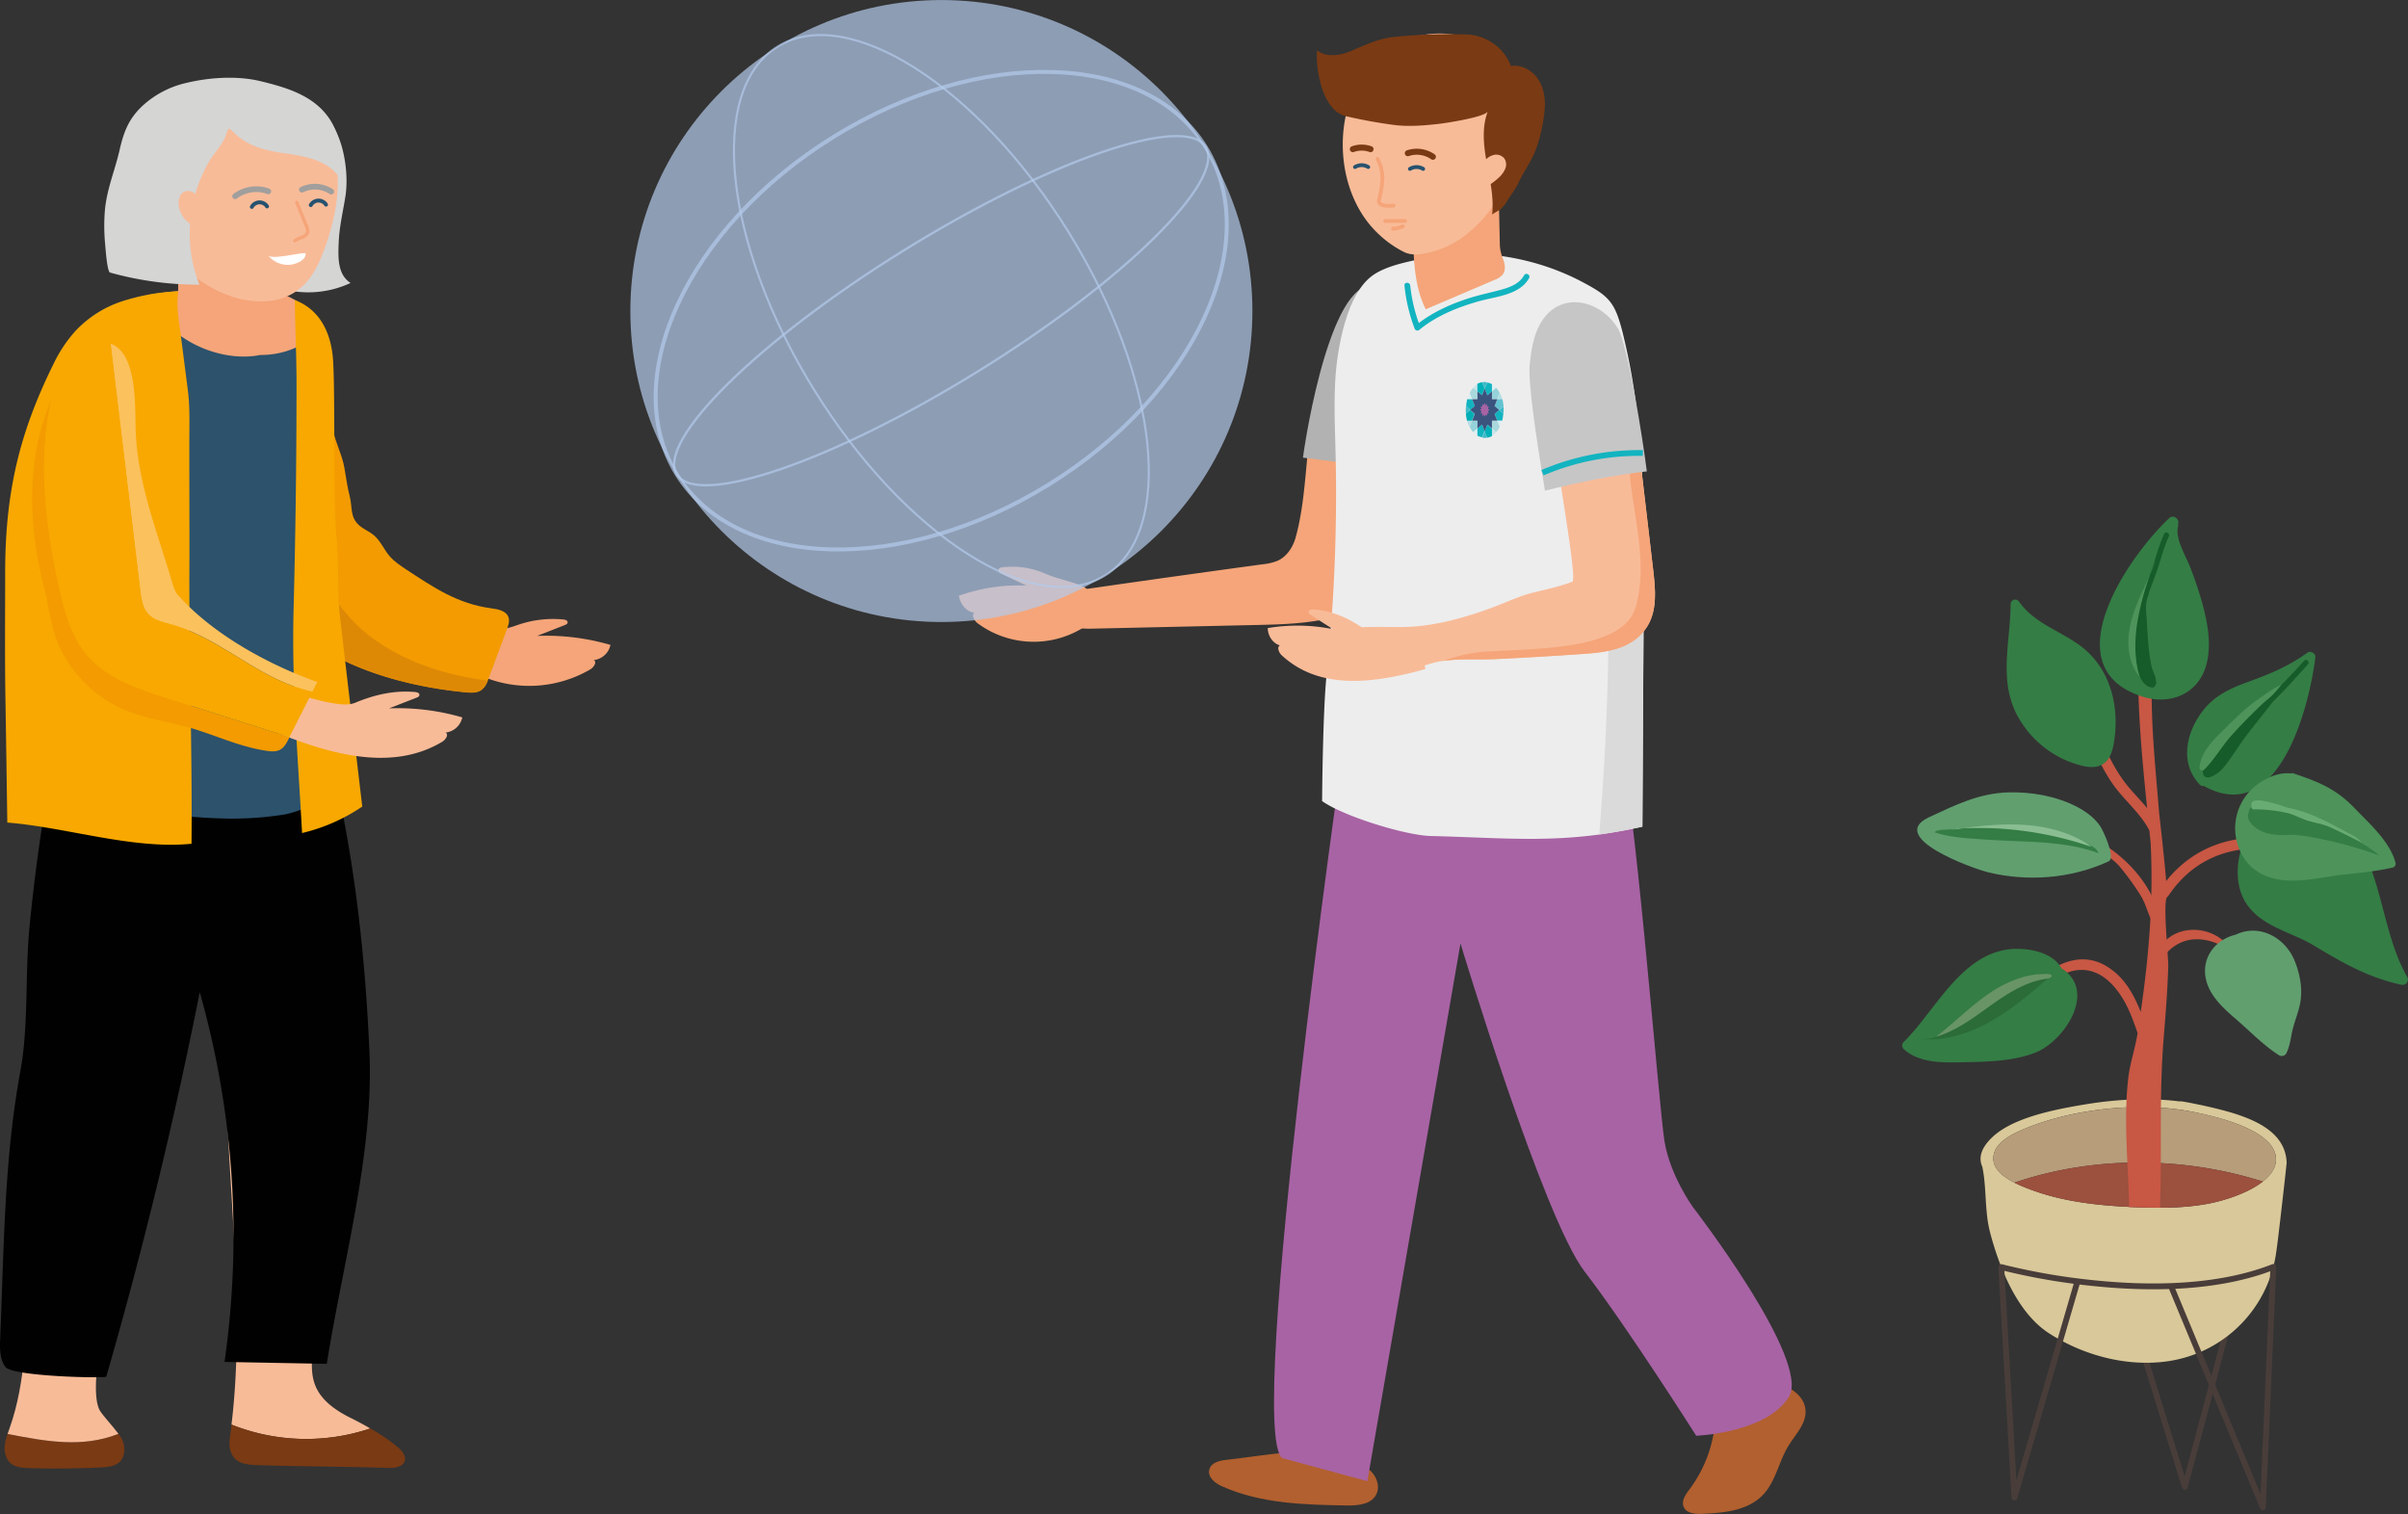 <svg xmlns="http://www.w3.org/2000/svg" viewBox="0 0 1249.53 785.7"><rect x="0" y="0" width="1249.53" height="785.7" fill="#333333" stroke="none"/><defs><style>.cls-1,.cls-22,.cls-23,.cls-24,.cls-27,.cls-35,.cls-36,.cls-37,.cls-40,.cls-41,.cls-42{fill:none;}.cls-1{stroke:#493d3a;stroke-width:3.03px;}.cls-1,.cls-22,.cls-23,.cls-24,.cls-35,.cls-36,.cls-37{stroke-linecap:round;stroke-linejoin:round;}.cls-2{fill:#d9c899;}.cls-3{fill:#b79d7a;}.cls-4{fill:#9c503e;}.cls-5{fill:#c85744;}.cls-6{fill:#347d45;}.cls-7{fill:#165c2a;}.cls-8{fill:#4d935a;}.cls-9{fill:#69ac73;}.cls-10{fill:#619f6f;}.cls-11{fill:#8abe92;}.cls-12{fill:#2b6c39;}.cls-13{fill:#689466;}.cls-14{fill:#f5a579;}.cls-15{fill:#b2b2b2;}.cls-16{fill:#b2602f;}.cls-17{fill:#a863a4;}.cls-18{fill:#ededed;}.cls-19{fill:#dadada;}.cls-20{fill:#f8bb98;}.cls-21{fill:#7a3a13;}.cls-22,.cls-35{stroke:#f5a579;}.cls-22,.cls-23{stroke-width:1.98px;}.cls-23,.cls-36{stroke:#27526f;}.cls-24{stroke:#7a3a13;stroke-width:3.13px;}.cls-25{fill:#12b4c0;}.cls-26{fill:#c6c6c6;}.cls-27{stroke:#12b4c0;stroke-width:2.99px;}.cls-27,.cls-40,.cls-41,.cls-42{stroke-miterlimit:10;}.cls-28{fill:#d5d5d4;}.cls-29{fill:#f39b00;}.cls-30{fill:#de8906;}.cls-31{fill:#000100;}.cls-32{fill:#2c526c;}.cls-33{fill:#f8a800;}.cls-34{fill:#fff;}.cls-35{stroke-width:1.76px;}.cls-36{stroke-width:2.03px;}.cls-37{stroke:#a09f9d;stroke-width:2.97px;}.cls-38{fill:#fbc15d;}.cls-39{fill:#b4cbeb;}.cls-39,.cls-40,.cls-41,.cls-42{opacity:0.7;}.cls-40,.cls-41,.cls-42{stroke:#b4cbeb;}.cls-40{stroke-width:1.09px;}.cls-41{stroke-width:1.21px;}.cls-42{stroke-width:2.06px;}.cls-43{fill:#3db9c7;}.cls-44{fill:#cae6eb;}.cls-45{fill:#00b0b8;}.cls-46{fill:#b3dee4;}.cls-47{fill:#63c3d1;}.cls-48{fill:#00aeb5;}.cls-49{fill:#dceff2;}.cls-50{fill:#a9d8dd;}.cls-51{fill:#95d2d9;}.cls-52{fill:#3a547e;}</style></defs><g id="Calque_2" data-name="Calque 2"><g id="Calque_1-2" data-name="Calque 1"><polyline class="cls-1" points="1160.34 671.78 1133.73 771.59 1107.12 685.72"/><path class="cls-2" d="M1186.56,603.35c-.73-19.74-25.29-25.65-45-30,0,0,0,0-.11,0-.22-.05-.39-.06-.56-.11-3.15-.68-6.07-1.24-8.6-1.65a4,4,0,0,0-1.3,0c-16.32-2.08-33.12-1.08-49.18,1.58s-37.3,6.86-48,17c-6.08,5.78-7.18,10.87-5.16,15.4,1.7,8.18,1.47,16.44,2.38,24.64a62.72,62.72,0,0,0,1.56,9.08c.46,1.74.92,3.47,1.44,5.21,5,16.93,13.93,37.48,29.09,47.33,17.92,11.63,40.86,17.74,62.11,14.55a66.36,66.36,0,0,0,56-57.1C1182,644.72,1186.58,604,1186.56,603.35Zm-137-17.12c25.49-10.93,61.86-15,90.28-8.82.11.05.16,0,.22.05C1157,581,1179.86,588,1181,600.74s-20.74,21-34.2,23.74c-14.54,2.91-30.23,2.53-45.18,1.69-15.62-.9-31.49-3-45.87-8.09-9.12-3.22-21.52-8.34-21.39-17C1034.47,593.91,1041.94,589.51,1049.54,586.23Z"/><path class="cls-3" d="M1174.22,613.2c4.39-3.47,7.2-7.64,6.76-12.48-1.15-12.74-24-19.74-40.93-23.28a1.77,1.77,0,0,1-.23,0c-28.41-6.18-64.79-2.11-90.29,8.81-7.62,3.27-15,7.67-15.17,14.8-.1,5.56,4.92,9.65,10.94,12.72C1086.44,599.66,1133.25,600.16,1174.22,613.2Z"/><path class="cls-4" d="M1045.3,613.76a89.19,89.19,0,0,0,10.45,4.34c14.39,5.1,30.23,7.16,45.88,8.06,14.93.85,30.61,1.25,45.13-1.66,8.42-1.69,20.14-5.52,27.46-11.3C1133.25,600.16,1086.44,599.66,1045.3,613.76Z"/><path class="cls-1" d="M1078,665l-32.7,112.14-6.82-119.57A335.1,335.1,0,0,0,1087.4,666c28.07,2.84,63.36,2.84,92.25-8.51l-5.43,124.74-47.69-114.83"/><path class="cls-5" d="M1179.48,435c-22.51-2-41.73,5.1-55.46,22.25-.07-.89-.11-1.78-.19-2.68-1-10.89-2.21-21.77-3.43-32.63-2-24.84-4.78-49.59-3.61-74.57.16-3.54-5.34-3.53-5.51,0,0,.38,0,.76,0,1.14a2.46,2.46,0,0,0-1.78,2.5c.17,22.95,2.34,45.68,4.65,68.36-3.09-3.74-6.51-7.23-9.69-11-7.57-9.07-12-19.73-16.7-30.47-1.4-3.24-6.15-.44-4.75,2.78,4.17,9.6,8.15,19.38,14.49,27.81,5.81,7.72,13.4,13.87,17.83,22.53q.32,3.22.65,6.45c1.42,27.66-.57,54.82-4.39,82.33-.24,1.78-.5,3.56-.76,5.34-3.76-9.41-8.57-18.16-17.69-23.69-13.29-8.06-26.75-1.24-37.27,8.05-2.66,2.34,1.24,6.22,3.89,3.89,5.43-4.8,11.59-9.45,19-10,10.52-.75,18.18,7.07,23.12,15.45,3.17,5.39,5.27,11.31,7.33,17.25-1.16,7.94-4,15.68-4.85,23.48-2.51,22,0,44.53.49,66.87,3.19-.09,13.87.27,16,.37.84-23.41,0-45.91.83-69.34.22-6.24.55-12.47,1.07-18.7,1-12.47,2-24.91,2.38-37.43.12-4.53-3-33.94-.52-35.87a3.17,3.17,0,0,0,.66-.7c12.8-19,31.79-26.2,54.2-24.25C1183,440.79,1183,435.29,1179.48,435Z"/><path class="cls-6" d="M1249.15,507c-17.47-30-11.34-76.31-50.35-90.5-20.74-7.54-32.89,9.41-36.79,27.95-1.74,8.29-1,17.41,3.65,24.49,7.93,12,23.45,14.74,35.08,21.77,14.58,8.81,28.21,16.64,45.31,20.33A2.78,2.78,0,0,0,1249.15,507Z"/><path class="cls-6" d="M1096.86,385.79c3.26-18.84-1.63-39.28-17.81-51-10.59-7.63-23.52-11.49-31.35-22.56a2.38,2.38,0,0,0-4.37,1.27c-.12,19.58-6.32,39.29,3.4,57.71a52.56,52.56,0,0,0,32.88,26c3.91,1,8.36,1.48,11.75-.73S1096.15,389.86,1096.86,385.79Z"/><path class="cls-6" d="M1197.32,338.71c-9.92,7.19-20,11.27-31.47,15.42-8.28,3-16.13,6.72-21.88,13.61-9.36,11.26-13.39,27.91-2.59,39.35a2.4,2.4,0,0,0,2.21.78c38.33,21.41,54.52-39.51,57.87-66.78C1201.7,339.08,1198.91,337.56,1197.32,338.71Z"/><path class="cls-7" d="M1195.65,342.87a322.7,322.7,0,0,1-31.72,31,129.42,129.42,0,0,0-15.5,15.82c-2.29,2.72-5.48,6.08-5.47,9.88,0,7.91,8.3,1.78,10.65-1,4.24-5.09,7.68-11,11.66-16.31,4.63-6.17,9.58-12.08,14.24-18.22,6.32-6.11,12.22-12.74,18.08-19.24C1198.78,343.5,1196.84,341.55,1195.65,342.87Z"/><path class="cls-8" d="M1180.33,357.13c-1.69,1-3.33,2.08-4.94,3.21-2.59,1.8-5.25,3.55-7.69,5.56-4.72,3.87-9.09,8.15-13.42,12.44-5.74,5.71-12.23,11.64-12.94,20.17a1.39,1.39,0,0,0,2.35,1c5.27-5.18,9-11.88,13.9-17.43,5.19-5.85,10.74-11.41,16.39-16.81,1.68-1.6,3.59-2.87,5.22-4.55a53.47,53.47,0,0,0,4.56-5.41C1182.59,355.85,1181.45,356.47,1180.33,357.13Z"/><path class="cls-6" d="M1142.92,313.53a193.17,193.17,0,0,0-6.4-19.12c-2.32-6.05-7.87-14.84-6.34-21.08a2.57,2.57,0,0,0,0-1.44c1-2.34-2.26-5.1-4.54-3-21.07,19.61-61.33,77.9-13.61,92.71,14.39,4.46,28.77-1.62,32.86-16.59C1147.65,334.77,1145.62,323.6,1142.92,313.53Z"/><path class="cls-7" d="M1123.06,277c-3.22,6.91-4.9,14.34-7.52,21.47-3.13,8.48-6.22,16.86-7.13,25.93-.7,7-2.22,31.36,8.53,32.43a1.36,1.36,0,0,0,1.18-.69c1.23-1.91.73-1.6.51-3.74-.19-1.88-1.49-4-2-5.93a79,79,0,0,1-1.58-9.66c-.54-4.63-.74-9.27-1-13.92s-1.25-9.62.82-14a1.37,1.37,0,0,0,.09-.86c1.5-4.37,3.26-8.64,4.71-13,1.86-5.59,3.25-11.24,5.75-16.6C1126.18,276.83,1123.8,275.43,1123.06,277Z"/><path class="cls-8" d="M1110.81,308.94c-3,6.8-5.65,13.88-6.27,21.29s1,15.24,5.68,21c-3-10.22-2.61-21.17-.53-31.6a143.64,143.64,0,0,1,9-29C1116.52,296.92,1113.48,302.87,1110.81,308.94Z"/><path class="cls-8" d="M1190,401.34a1.64,1.64,0,0,0-1.3.06c-7.06-.85-14.86,3.21-19.9,7.81a28.32,28.32,0,0,0-6.46,32.3c5.14,11.5,16.12,15.76,28.12,15.52,8.77-.17,17.53-2.3,26.24-3.22,8.42-.89,16.77-1.71,25-3.61a2.09,2.09,0,0,0,1.31-2.59c-2.86-10.88-13.66-20.36-21.18-28.2C1212.07,409.23,1203,405.71,1190,401.34Z"/><path class="cls-6" d="M1233.16,442.68a75.76,75.76,0,0,0-8.28-5.5,2.33,2.33,0,0,0-1.7-1.32l-1.27-.32c-16.15-8.77-35-16.9-52.22-17a2.68,2.68,0,0,0-2.71,2.91c-1.91,3.4,1.63,7.1,5.1,9.14,4.18,2.46,10,3,14.73,2.77,5-.29,9.72.53,14.7,1.48a213.71,213.71,0,0,1,33.15,9.1C1234.16,443.5,1233.66,443.08,1233.16,442.68Z"/><path class="cls-9" d="M1221.65,434c-12.49-6.62-21.17-12.13-35.17-15a68.48,68.48,0,0,0-10.39-3.05c-2-.39-9-1.86-7.75,2.43a1.26,1.26,0,0,0,1.23,1.66,75.9,75.9,0,0,1,17.08,1.81c3.38.73,6.72,2.65,10,3.76,2.5.84,5.09,1.42,7.66,2a36.27,36.27,0,0,1,6.61,2.52c4.75,2.14,9.41,4.48,14,6.92C1226.5,437.89,1223.21,434.86,1221.65,434Z"/><path class="cls-5" d="M1085.87,434.81c-1.56-.83-2.95,1.54-1.38,2.37l1,.58a1.28,1.28,0,0,0,0,2.26c5.46,2.74,10.3,4.92,14.4,9.67a135.69,135.69,0,0,1,10.57,14.5c2.41,3.69,3.39,7.46,5.06,11.4.87,2.06,1.74,3.48,4,3.92a1.4,1.4,0,0,0,1.69-1.7C1117,458.8,1102.77,443.71,1085.87,434.81Z"/><path class="cls-5" d="M1160,497.75a21.33,21.33,0,0,0-1.19-3c-.43-2.74-2.4-4.87-5-6.44-10.1-8.89-28.13-7.95-34.34,6a1.41,1.41,0,0,0,.22,1.53c-.32.43-.63.86-.93,1.31-1,1.48,1.4,2.86,2.38,1.39,4.73-7.07,11.27-11.49,20-11.07a27.06,27.06,0,0,1,10.91,2.95,17.73,17.73,0,0,1,4,5.1,5.38,5.38,0,0,1-.18,2,1.36,1.36,0,0,0,1.73,1.64C1158.5,500,1160.43,499.22,1160,497.75Z"/><path class="cls-10" d="M1190.65,498.47c-4.8-11.71-18-19.27-30.25-13.53a1.06,1.06,0,0,0-.11.09c-11.19,2.55-18.85,12.88-15.16,24.88,2.38,7.72,9.1,13.81,15,18.88,7.29,6.24,14.4,13.74,22.5,18.86a2.77,2.77,0,0,0,3.77-1c1.59-3.38,2.07-6.36,2.76-10,1-5.49,3.34-10.58,4.41-16C1195,513.27,1193.46,505.34,1190.65,498.47Z"/><path class="cls-10" d="M1093,447.54l1.21-.55c3.75-1.74-2.73-15.68-4.28-18.05-3.1-4.75-8-8.14-13-10.65-10.53-5.28-23.1-7.39-34.81-7.07-15.25.41-27.61,6.61-41.09,12.87-22.36,10.38,22.51,26.67,30.9,28.67C1052.14,457.57,1074,456,1093,447.54Z"/><path class="cls-6" d="M1032.5,435.84c19,1.31,38.62.33,56.48,6.94-1.3-3.17-4.93-4.6-8.22-5.59a179.78,179.78,0,0,0-60.74-7.36c-2.87.14-5.74.36-8.6.64-1.83.18-6.49-.07-7.53,1.47C1012.61,434.91,1023.36,435.2,1032.5,435.84Z"/><path class="cls-11" d="M1085.43,439.52c-10.2-7.37-22.87-10.69-35.43-11.46-10.5-.65-21,.39-31.45,1.74A182.66,182.66,0,0,1,1085.43,439.52Z"/><path class="cls-11" d="M1012.41,430.63c2-.29,4.09-.56,6.14-.83-.95,0-1.9,0-2.85.1Z"/><path class="cls-6" d="M1069.67,502.49h0c-4.61-8.8-19.16-11.26-28.85-9.6-24.34,4.18-37,32.14-53,47.88a2.6,2.6,0,0,0,0,3.63c7.67,7,19,7.09,28.84,6.9,12.89-.26,27.55-.28,39.66-5.1C1071.24,540.25,1088.48,514.22,1069.67,502.49Z"/><path class="cls-12" d="M996.29,539.24c12.59,1.18,25.22-2.77,36.26-8.92s20.72-14.45,30.31-22.68c-13.11.22-23.61,7.62-33.87,15.08C1020.65,528.8,1007.53,540.29,996.29,539.24Z"/><path class="cls-13" d="M1031.88,515.77c-9.65,6.63-17.92,15.08-27.2,22.24,10.35-3,19.15-9.67,27.91-15.93s18.11-12.41,28.75-14.06c.84-.13,3.8-.47,3.21-1.84-.44-1-3.63-.71-4.45-.69a39.57,39.57,0,0,0-9.91,1.45A60.57,60.57,0,0,0,1031.88,515.77Z"/><path class="cls-14" d="M678.55,235.13c-1.39,14.64-2.4,29.94-6.21,43.73-1.4,5.08-4.55,9.94-9.34,12.13a27.24,27.24,0,0,1-7.75,1.84q-44.79,6.1-89.52,12.54c-3.93.57-8,1.19-11.35,3.28s-5.92,6.06-5.08,9.94c1.42,6.53,10.05,7.82,16.73,7.67l84.72-1.89c19.59-.43,47.23-.8,63.1-14.69,10.38-8.93,12.78-23.85,14-37.49.72-8.26,1.2-16.55,1.52-24.84A242.84,242.84,0,0,0,678.55,235.13Z"/><path class="cls-15" d="M729.56,211.81c-.36-12.33.26-51.34-10.36-60.31-24.23-20.45-39.64,61-43.1,86,17.5,2.23,36.93,4,53.24,9.83C729.8,235.51,729.91,223.66,729.56,211.81Z"/><path class="cls-16" d="M636.11,757.64c-3.52.39-7.84,1.5-8.63,5.16-.85,3.93,3.16,7,6.66,8.54,20.32,9.07,43,9.57,65,9.94,5.8.09,12.93-.65,15.27-6.29,1.8-4.33-.49-9.57-4.06-12.4s-8.11-3.79-12.48-4.69c-9.88-2-19.7-5-29.59-4.15C657.62,754.68,646.82,756.42,636.11,757.64Z"/><path class="cls-16" d="M890,737.89A68.23,68.23,0,0,1,876.64,773c-1.87,2.47-4,5.44-3.16,8.46,1.1,3.78,5.85,4.33,9.57,4.17,11.66-.5,24.61-1.61,32.53-10.7,6-6.89,7.65-16.86,12.5-24.7,3.7-6,9.53-11.66,8.78-18.77-.79-7.62-8.57-11.77-15.3-14.55Z"/><path class="cls-17" d="M697,388.34s-50.45,352.18-31.74,368.33l44.27,12,48.33-279.08S800.7,631.91,822.35,660s57.83,85.09,57.83,85.09,36.24-1.29,48.05-20.1-49.77-98.58-49.77-98.58-11.81-16.23-14.76-34.21-16.5-192.57-23.39-203.89S697,388.34,697,388.34Z"/><path class="cls-18" d="M693.25,248.07q-.06-6.94-.24-13.89c-.41-16.83-1.29-33.77,1.31-50.4,2-12.55,6.47-31.67,17-40.11,7.45-6,21.34-8.35,30.54-10.09,26.32-5,55.55.23,79.14,12.71,13.8,7.3,16.92,10.33,20.89,25.85a327.35,327.35,0,0,1,8,45.8c3.38,31.1,3.22,62.46,3,93.7L852.25,429c-41.06,9.4-69.1,5.82-109.73,4.86-13.27-.31-45.71-10.38-56.47-18.14,0,0,.31-46.14,2.33-65.44A900.91,900.91,0,0,0,693.25,248.07Z"/><path class="cls-19" d="M832.49,246.52c4,61.72,2.36,124.37-2.61,186.52,7.1-1,14.49-2.28,22.37-4.08q.35-58.66.71-117.32c.1-16.45.18-32.93-.25-49.4C845.92,257.05,839.15,251.84,832.49,246.52Z"/><path class="cls-14" d="M779.63,133.54q.15.39.3.81c1,2.54,1.61,5.78-.17,8.14a10.06,10.06,0,0,1-4.3,2.8l-35.64,15.22c-6.3-12.76-6.18-26.84-6.7-40.65-.12-3.17-.2-6.51,1.3-9.31,4.1-7.65,18.8-9.57,26.38-10.74a40.53,40.53,0,0,1,8.51-.7c3.22.2,5.44,1.93,8.42,3.1q.27,12,.53,23.92A20.49,20.49,0,0,0,779.63,133.54Z"/><path class="cls-20" d="M775.85,105.29c-7.65,11.49-18.54,21.39-31.83,25.1-4.92,1.36-10.73,2.7-15.41.42a55.13,55.13,0,0,1-14.21-10.27c-22.16-21.72-23.62-63.49-3.25-87.17,12.73-14.79,35.32-20.1,53.31-12.53C802.5,36.85,794.25,77.66,775.85,105.29Z"/><path class="cls-21" d="M692.09,56.61c-7.05-7.14-9.26-22-8.69-30.49,4.9,3.89,12.1,2.71,17.87.27,7.17-3.05,13.59-6.19,21.44-7.13A271,271,0,0,1,761,17.9c10,.22,19.65,6.92,23,16.37,5.21-.88,10.6,1.92,13.7,6.19s4.17,9.76,3.93,15a81.07,81.07,0,0,1-4.13,20.63c-2.24,6.8-6.57,12.43-9.56,18.82-1.55,3.32-3.86,6.14-5.75,9.23a18.8,18.8,0,0,1-3.56,4.48c-.47.41-4.34,2.51-4.36,2.73,1-9-1.14-17.95-2.78-26.84s-2.67-18.3.55-26.73c-1.12,2.94-21.65,6.07-25,6.46-7.5.88-16.09,1.6-23.63.61-8.38-1.1-16.71-2.61-24.94-4.53A13.08,13.08,0,0,1,692.09,56.61Z"/><path class="cls-20" d="M770,83.92a9.24,9.24,0,0,1,5.08-3.5,5.45,5.45,0,0,1,5.61,1.92,5.73,5.73,0,0,1,.4,5.21A12.43,12.43,0,0,1,778,91.91a31.59,31.59,0,0,1-9.71,6.42Z"/><path class="cls-22" d="M714.82,82.49a21.64,21.64,0,0,1,2.51,10.9,55.76,55.76,0,0,1-1.76,10.3c-.8,3.5,5.23,3.25,7.53,3"/><path class="cls-23" d="M703.11,86.69a6.6,6.6,0,0,1,6.87,0"/><path class="cls-23" d="M731.62,87.66a6.6,6.6,0,0,1,6.87,0"/><path class="cls-22" d="M729.17,114.69l-10.36,0"/><path class="cls-22" d="M727.92,117.46a14.05,14.05,0,0,1-5.09,1.25"/><path class="cls-24" d="M730.53,79.51a14.61,14.61,0,0,1,13,1.85"/><path class="cls-24" d="M702,77.41a13.47,13.47,0,0,1,9.18,0"/><path class="cls-20" d="M815.87,301.92c-6.83,2.59-13.87,4-20.94,5.77-6.8,1.68-13.29,4.9-19.89,7.35-14.15,5.25-28.85,9.57-44,10.26-10.37.48-20.86-.74-31.1,1s-20.71,7.21-24.61,16.83c15.79-4.17,31.81,7.33,48.1,6.19,8.05-.57,15.48-4.49,23.29-6,9.27-1.8,19.91-.83,29.35-1.29q22.86-1.09,45.68-2.7c12.42-.87,25.66-2.6,33-14.26,5.27-8.38,4.3-19.09,3.15-28.93q-3.55-30.36-7.12-60.74c-14,1.6-28.06,4.8-42.09,8.45C813.14,272.64,817.9,301.15,815.87,301.92Z"/><path class="cls-14" d="M857.88,296.13q-3.55-30.36-7.12-60.74c-1.84.21-3.68.52-5.51.78,0,.9,0,1.8,0,2.69.34,10,2,19.8,3.49,29.63s2.82,19.46,2.56,29.27a70,70,0,0,1-1.73,14.2,24.77,24.77,0,0,1-3.1,8.13c-2.7,4.12-6.89,7-11.29,9.06a69.72,69.72,0,0,1-16.91,5.07,177.89,177.89,0,0,1-19.39,2.38c-6.28.48-12.58.76-18.87,1.07-5.12.25-10.31.41-15.4,1.17A81.8,81.8,0,0,0,749,343c8.72-1.28,18.41-.52,27.1-.94q22.86-1.09,45.68-2.7c12.42-.87,25.66-2.6,33-14.26C860,316.68,859,306,857.88,296.13Z"/><path class="cls-25" d="M790.87,142.86c-2.4,4.32-7.13,6.16-11.66,7.42-5.12,1.42-10.31,2.48-15.39,4-9.86,3-19.37,7.14-27.59,13.37a83.86,83.86,0,0,1-4.45-19.47c-.2-1.89-3.18-1.91-3,0a87.54,87.54,0,0,0,5.26,22.29,1.52,1.52,0,0,0,2.5.66c9-7.36,20-11.74,31.1-14.86,8.64-2.42,20.92-3.15,25.8-11.93C794.38,142.68,791.8,141.17,790.87,142.86Z"/><path class="cls-26" d="M839.52,170.4c-9.49-15.45-30.76-19.7-40.45-2.11-3.43,6.22-4.46,13.36-5.25,20.34-1.09,9.54,3.25,37.86,7.85,66,17.12-4.23,35.76-8.14,52.88-10C852.68,229.43,844.85,179.08,839.52,170.4Z"/><path class="cls-27" d="M800.4,245.33a127,127,0,0,1,52.09-10.23"/><path class="cls-14" d="M520.06,294.39c-.86.1-2,.52-2,1.58,0,.89.79,1.42,1.47,1.74l13.06,6.19a91.66,91.66,0,0,0-35,5.27c.72,4.61,4.13,8.4,8,8.84-1.64,1.18,0,4.18,1.61,5.37a48.86,48.86,0,0,0,53.57,3.15c3.79-2.2,7.77-5.62,8.19-10.71.48-5.74-4-10.45-8.48-12.16-6.18-2.35-12.18-3.37-18.27-6.05A43,43,0,0,0,520.06,294.39Z"/><path class="cls-20" d="M681.1,316.28c-.82,0-1.92.17-2.08,1.09s.56,1.37,1.16,1.75l11.48,7.38a93.84,93.84,0,0,0-33.8-.56c0,4.17,2.75,8,6.31,9-1.7.79-.59,3.67.79,5,19.12,17.9,46,14.63,69.27,8.73,1.83-.46,3.64-1,5.45-1.48l-4.83-21.45c.1.41-13.29,2-14.5,2.06-4.1.14-9.37.71-12.92-1.69C699.37,320.55,690.76,316.74,681.1,316.28Z"/><path class="cls-28" d="M179.23,102c-1.28,8-3.07,15.3-3.45,23.41s-.7,17.06,6.13,21.44a52,52,0,0,1-36.86,2.68c5.51-12,10.17-24.55,12.48-37.58s2.17-26.65-1.75-39.29c-.71-2.27-1.54-4.71-.8-7,2.57-7.86,16-3.93,18.9,1.55C179,76.81,180.88,91.55,179.23,102Z"/><path class="cls-14" d="M292.4,321.49c.93.09,2.12.46,2.14,1.4s-.86,1.26-1.6,1.55L278.78,330a119.41,119.41,0,0,1,38,4.69,10,10,0,0,1-8.65,7.87c1.78,1,0,3.71-1.74,4.77a62.74,62.74,0,0,1-58.1,2.8c-4.11-1.95-8.43-5-8.89-9.53-.51-5.1,4.3-9.3,9.2-10.82,6.71-2.08,13.21-3,19.82-5.38A55.82,55.82,0,0,1,292.4,321.49Z"/><path class="cls-29" d="M160.51,168.18c-.79,1.47,2.91,10.09,3.39,12,1.17,4.71,2.17,9.45,3.12,14.2,1.91,9.51,3.53,19.07,5.62,28.54,1.49,6.73,4.92,13.22,6.09,19.95.92,5.32,1.5,9.92,2.81,15,1.38,5.42,0,10.21,4.6,14.55,2.33,2.17,5.46,3.32,7.89,5.38,3.43,2.9,5.16,7.29,8.06,10.71,2.45,2.9,5.66,5,8.83,7.11,14.24,9.37,26.59,17.72,43.89,20.05,3.56.47,7.88,1.27,9.05,4.66.69,2-.05,4.19-.79,6.17l-9.45,25.38c-.86,2.31-1.82,4.76-3.84,6.16-2.28,1.59-5.29,1.45-8.05,1.19-36.22-3.46-80.22-16.26-101.52-47.74C124.15,287.8,126,256.7,128.38,228.15Z"/><path class="cls-30" d="M240.46,351.1c-13.39-2.76-26.52-7.24-38.35-14.18a89.46,89.46,0,0,1-16.6-12.28,110.93,110.93,0,0,1-14.4-17.71c-4.36-6.4-8.3-13.08-12.25-19.74-2-3.32-3.87-6.74-6.07-9.92a58.68,58.68,0,0,0-6.79-8c-5.82-5.76-12.63-10.33-19.15-15.24-.38,20.53,2.07,40.87,13.36,57.56,21.3,31.48,65.3,44.28,101.52,47.74,2.76.26,5.77.4,8.05-1.19a10.36,10.36,0,0,0,3.35-4.9C248.89,352.62,244.66,352,240.46,351.1Z"/><path class="cls-20" d="M192.14,741.31c-3.56-2.06-7.08-3.94-10.07-5.41-7.57-3.75-15.15-8.84-18.37-16.65-2.63-6.39-1.94-13.61-1.21-20.48,5.1-47.77,9.6-91.55,14.7-139.32l-58.95,27.4c2.5,50.72,7.9,102.81,1.88,152.46A104.41,104.41,0,0,0,192.14,741.31Z"/><path class="cls-21" d="M207,751.53a95.44,95.44,0,0,0-14.84-10.22,104.41,104.41,0,0,1-72-2c-.28,2.29-.55,4.58-.88,6.86-.49,3.46-.17,7.31,2,10.08,2.7,3.49,7.7,3.93,12.1,4.08,21.47.73,46.39.73,67.85,1.46,3.52.12,8.07-.49,8.88-3.92C210.61,755.47,208.82,753.17,207,751.53Z"/><path class="cls-21" d="M3.91,744.17a25.71,25.71,0,0,0-1.48,6.38c-.24,3.26.67,6.8,3.19,8.89s6.14,2.34,9.46,2.44q18.52.51,37.05-.32c3.71-.16,7.82-.55,10.33-3.3s2.5-7.17,1.15-10.69a17,17,0,0,0-2.16-3.48C42.27,751.7,23.09,747.82,3.91,744.17Z"/><path class="cls-20" d="M60.43,654.72C66.8,624,69.09,600.64,78,570.57L23.44,580.85l-7.92,83.83C13.1,690.32,13.74,716.55,5,741.1c-.37,1-.73,2-1.08,3.07,19.18,3.65,38.36,7.53,57.54-.08-3.06-4.09-8.17-9.59-9.61-12C44.82,720.19,57.57,668.51,60.43,654.72Z"/><path class="cls-31" d="M5.77,589.1C2,624,1.57,659.46.09,694.68c-.21,5.07-.3,10.56,2.68,14.67,3.66,5.06,52.1,6,52.37,5.09q28.49-98.67,48.51-199.55A463.54,463.54,0,0,1,116.5,706.78l53.08,1c8.23-52.17,24.44-109.21,22.13-161.84-2.4-55-8.75-109-22.61-162.36l-91.23.33c-11.35.05-28.85-3.38-39.61.4-11.55,4.05-11,12.14-13.09,23.86q-6.32,36.38-9.88,73.16c-2.36,24.43-.34,50.84-4.77,74.85C8.51,567.07,7,578.06,5.77,589.1Z"/><path class="cls-32" d="M172.84,357.6c-3.59-45.28-6.26-90.3-2.53-135.57,1.46-17.7-.48-40.22-3.33-52.69-7.51,10.44-19.83,13.69-32,14.9-20.76,2-48.71-7.56-58.51-31.1-14.64,2.62-27.07,7.58-37.15,18.49a70.65,70.65,0,0,0-11.2,16.63C11.29,222,5.11,259.53,4.55,296.94c-.28,18.75.82,37.47,2.32,56.16.58,7.22.14,14.25,2,21.16,2.58,9.74,7.05,18.7,9,28.74.65,3.29,1.26,6.8,3.52,9.27,3.38,3.7,18.09.73,23.28,1.14,11.72.91,16.54,7.74,28.28,8.34,23.47,1.22,44.72,5.59,74,1.05,6.4-1,16.64-5.34,22.34-8.41C187.44,404.62,174,372.72,172.84,357.6Z"/><path class="cls-14" d="M134.93,184.24c12.28,0,24.54-4.46,32-14.9a37.77,37.77,0,0,0-4.1-5.61C146.5,145.21,120.74,149,98.73,150.61a210.76,210.76,0,0,0-22.31,2.53C86.22,176.68,114.47,188.33,134.93,184.24Z"/><path class="cls-33" d="M92.44,152.23c0-.36.1-.73.16-1.09a110.14,110.14,0,0,0-27.32,4.62,58.2,58.2,0,0,0-26,15.87,70.65,70.65,0,0,0-11.2,16.63C10.43,223.74,2.59,254.8,2.68,297.91c0,20-.2,42.7.11,62.76q.53,33.1,1,66.21c30.53,2.41,65.12,14.07,95.59,11,.48-45.48-1.44-103-1.07-148.52,0-4.53,0-9.06,0-13.58q-.07-23.37-.06-46.74c0-8.95.36-17.77-.78-26.63q-1.86-14.49-3.73-29C92.84,166.32,91.47,159.41,92.44,152.23Z"/><path class="cls-33" d="M180.7,356.68l-4.18-35.76c-1.86-15.86-.36-28.39-2.07-44.22-1.63-15.15-.32-80-1.86-92.56C170,162.61,157,157.29,153,155.73c.15,14.91.86,28.47.87,43.38q0,58.84-1.54,117.68c-1,38.43,2.35,77.08,4.41,115.53a94.34,94.34,0,0,0,31.24-13.75Q184.33,387.63,180.7,356.68Z"/><path class="cls-14" d="M92.43,156.94a16.78,16.78,0,0,0,.78,6.25c2,5,8,6.61,13.16,7.21a114.16,114.16,0,0,0,23.81.24c1.89-.18,3.93-.49,5.26-1.88,1.56-1.64,1.62-4.2,1.59-6.5L136.61,133c-7.31-3.44-14.66-6.9-22.44-9-7.36-2-16.56-3.22-23.76-.43,3.8,2.38,2.07,10.12,2.06,13.91Q92.45,147.23,92.43,156.94Z"/><path class="cls-20" d="M168.74,128.22c-2.91,8.27-6.76,16.56-13.64,21.94-11.2,8.76-27.58,7.39-40.53,1.5a70.4,70.4,0,0,1-32.51-30.34c-7.77-14.35-11.22-32.49-5.7-48,4-11.25,15-18.81,26.6-21.79,14.08-3.63,30.59-4.54,44.6-.25,17.46,5.36,26.13,20.17,27.56,38.08,1,12.85-1.86,25.73-6.05,37.92Z"/><path class="cls-28" d="M167.69,57.52a33.54,33.54,0,0,1,4.47,6.07,34.37,34.37,0,0,1,4.45,14.91c.15,2.49-2.36,11.73-.74,13.35C170,83.21,158.39,81.05,148,79.59c-10-1.4-19.26-3.47-26.58-10.79-3.81-3.81-2.81-1.48-4.77,2.74-2.12,4.57-5.92,8.35-8.45,12.76-10.85,19-13,43.07-4.69,63.44a171.58,171.58,0,0,1-46.4-6.29c-1.54-.43-2.39-13-2.55-14.71a99.9,99.9,0,0,1-.21-16.59C55.18,98.68,59.48,89,62,78.1c2-8.82,4.37-15.72,11.09-22.36A49.65,49.65,0,0,1,96.18,43.15c12.19-3,26.83-4,39.09-1C147,45,159.38,48.55,167.69,57.52Z"/><path class="cls-34" d="M139.16,132.57a13,13,0,0,0,11.9,4.76c2.89-.44,7.9-2.41,7.52-5.94C155.65,131.06,141,134.92,139.16,132.57Z"/><path class="cls-35" d="M154,105.05q2.56,6.3,5.11,12.6a4.94,4.94,0,0,1,.54,2.7c-.25,1.37-1.58,2.27-2.88,2.79A11.32,11.32,0,0,0,153,125"/><path class="cls-36" d="M169.17,106.2a4.63,4.63,0,0,0-7.9.24"/><path class="cls-36" d="M138.57,107.12a4.62,4.62,0,0,0-7.89.25"/><path class="cls-37" d="M171.89,99.44a15.36,15.36,0,0,0-15.23-1"/><path class="cls-37" d="M139.21,99.29A18.27,18.27,0,0,0,122,101.84"/><path class="cls-20" d="M215.5,359.15c.93.09,2.12.47,2.13,1.41s-.85,1.26-1.59,1.55l-14.16,5.51a119.72,119.72,0,0,1,38,4.68,10,10,0,0,1-8.65,7.87c1.78,1.05,0,3.72-1.75,4.78-24.56,14.71-54.07,7.32-79.15-2.12q-2.94-1.11-5.84-2.31l9.18-20.44c-.18.4,14.54,4.05,15.89,4.28,4.56.77,10.37,2.16,14.77.33C194.28,360.54,204.6,358.12,215.5,359.15Z"/><path class="cls-38" d="M76.85,318.56c3.09,3.38,7.92,4.35,12.32,5.59,15.36,4.31,28.67,13.72,42.41,21.83,9.53,5.62,19.81,10.71,30.52,13l2.55-5.07C139.3,345,110.21,329,92.3,308.75c-1.55-1.75-2.24-4.07-2.9-6.3-7.61-25.95-18.19-52-19-79.32,0-.95-.05-2-.07-3.17-.18-12.61-.14-35.89-12-41.25a8.29,8.29,0,0,0-.93-.29q7.71,64,15.41,128.08C73.3,310.78,74,315.37,76.85,318.56Z"/><path class="cls-29" d="M45.28,340.06c-8.47-9.91-11.94-23.05-14.73-35.79-7-31.79-11.08-65.39-3.87-96.82-8.35,19.29-11,40.71-9.64,61.62a189.19,189.19,0,0,0,5.61,34.74c2.64,10.32,3.72,21.83,8.11,31.48a66,66,0,0,0,29.48,31c11.8,6.1,24.08,7.53,36.52,10.89,14,3.78,26.51,10.14,41.14,12.4,2.61.41,5.47.7,7.74-.67,1.88-1.14,3-3.2,4-5.17l.63-1.25L86.67,362.3C71.54,357.48,55.59,352.14,45.28,340.06Z"/><path class="cls-33" d="M131.58,346c-13.74-8.11-27.05-17.52-42.41-21.83-4.4-1.24-9.23-2.21-12.32-5.59-2.9-3.19-3.55-7.78-4.07-12.06q-7.69-64-15.41-128.08c-11.09-3.68-23.75,14.92-27.71,22.6-1.09,2.11-2,4.27-3,6.43-7.21,31.43-3.1,65,3.87,96.82,2.79,12.74,6.26,25.88,14.73,35.79,10.31,12.08,26.26,17.42,41.39,22.24l63.55,20.21L162.1,359C151.39,356.69,141.11,351.6,131.58,346Z"/><path class="cls-20" d="M103.9,104.83a9.78,9.78,0,0,0-3.08-4.57,5.22,5.22,0,0,0-5.26-.76c-2.21,1.07-3,3.85-2.9,6.3A13.75,13.75,0,0,0,104,118.36Z"/><circle class="cls-39" cx="488.49" cy="161.41" r="161.39"/><ellipse class="cls-40" cx="488.49" cy="161.41" rx="77.68" ry="161.39" transform="translate(-11.78 281.46) rotate(-31.78)"/><ellipse class="cls-41" cx="488.41" cy="161.24" rx="161.39" ry="36.82" transform="translate(-11.7 281.39) rotate(-31.78)"/><ellipse class="cls-42" cx="488.41" cy="161.24" rx="161.39" ry="106.1" transform="translate(-11.7 281.39) rotate(-31.78)"/><path class="cls-43" d="M771.7,198.38a6.37,6.37,0,0,0-2.56,0l1.28,3.26Z"/><path class="cls-43" d="M769.14,227.11a6.89,6.89,0,0,0,2.56,0l-1.28-3.27Z"/><path class="cls-43" d="M760.69,210.86c-.06.62-.09,1.24-.09,1.88s0,1.27.09,1.89l2.21-1.89Z"/><path class="cls-43" d="M780.15,214.63q.09-.93.09-1.89c0-.64,0-1.26-.09-1.88l-2.21,1.88Z"/><path class="cls-44" d="M766.66,203.13v-3.77l0,0-.07.05-.33.21-.09.07-.37.28-.07,0-.31.27-.08.07c-.12.11-.24.22-.35.34l-.06.05c-.1.1-.2.2-.29.31l-.09.09-.06.07Z"/><path class="cls-45" d="M769,205.16l1.38-3.52-1.28-3.26-.15,0-.1,0-.43.11-.07,0a2.53,2.53,0,0,0-.36.12l-.1,0-.41.18-.07,0-.35.17-.09.05-.35.21v3.77Z"/><path class="cls-44" d="M774.18,222.36v3.77l0,0,.08-.05.32-.22.09-.06.37-.28.07-.06.31-.26.09-.08.35-.33.05-.05.3-.31.08-.1.06-.07Z"/><path class="cls-45" d="M771.8,220.33l-.45,1.13-.93,2.38,1.28,3.27.16,0,.09,0,.43-.11.07,0,.37-.12.09,0,.41-.17.07,0,.35-.18.09,0,.35-.21v-3.77l-1.15-1Z"/><path class="cls-46" d="M776.93,207.19h2.56s0,0,0-.05l0-.12c0-.16-.09-.32-.14-.47l0-.14c-.06-.18-.12-.37-.19-.55l0-.1-.18-.45-.06-.13c-.07-.18-.14-.35-.22-.52l0-.08c-.06-.14-.14-.29-.21-.43l-.06-.13,0-.09Z"/><path class="cls-47" d="M776.93,207.19l-1.37,3.52,2.38,2,2.21-1.88a1.64,1.64,0,0,0,0-.23s0-.1,0-.15c0-.21,0-.42-.08-.63v-.11l-.09-.53,0-.14-.12-.6a.36.36,0,0,0,0-.11l-.12-.52,0-.13c0-.17-.09-.35-.14-.52Z"/><path class="cls-46" d="M763.91,218.29h-2.56s0,0,0,.06l0,.11.15.48a.74.74,0,0,0,0,.14c.06.18.12.36.19.54a.3.3,0,0,0,0,.1c0,.16.11.31.17.46l.06.13c.07.17.14.35.22.52l0,.07.21.44.06.13a.41.41,0,0,1,0,.09Z"/><path class="cls-48" d="M762.91,212.76v0l-2.21,1.89c0,.07,0,.15,0,.23s0,.1,0,.15c0,.21,0,.42.08.62a.36.36,0,0,0,0,.11c0,.18,0,.36.08.54a.59.59,0,0,1,0,.14l.12.6a.43.43,0,0,1,0,.11l.12.51,0,.13c0,.18.09.35.14.52h2.56l1.37-3.51Z"/><path class="cls-49" d="M763.91,207.19l-1.28-3.26a.41.41,0,0,1,0,.09l-.06.13-.21.43,0,.08c-.08.17-.15.34-.22.52l-.06.13c-.06.15-.12.3-.17.45a.69.69,0,0,0,0,.1c-.07.18-.13.37-.19.55a.74.74,0,0,0,0,.14l-.15.47,0,.12,0,.05Z"/><path class="cls-25" d="M765.28,210.71l-1.37-3.52h-2.56c-.05.17-.09.35-.14.52l0,.13-.12.52a.52.52,0,0,1,0,.11l-.12.6a.68.68,0,0,1,0,.14c0,.18-.06.35-.08.53a.52.52,0,0,0,0,.11c0,.21,0,.42-.08.63,0,.05,0,.1,0,.15s0,.15,0,.23l2.21,1.88Z"/><path class="cls-50" d="M763.91,207.19h2.75v-4.06l-2.21-1.89-.08.1c-.12.13-.23.27-.34.41l-.13.16a13.47,13.47,0,0,0-.82,1.21l-.1.18c-.1.17-.19.34-.28.51a.75.75,0,0,0-.07.12Z"/><path class="cls-49" d="M776.93,218.29l1.28,3.27,0-.09.06-.13c.07-.14.15-.29.21-.44l0-.07c.08-.17.15-.35.22-.52l.06-.13.18-.46,0-.1c.07-.18.13-.36.19-.54l0-.14c.05-.16.1-.32.14-.48s0-.07,0-.11,0,0,0-.06Z"/><path class="cls-25" d="M777.94,212.74v0l-2.37,2,1.37,3.51h2.56c0-.17.1-.34.14-.52l0-.13.12-.51,0-.11.12-.6s0-.1,0-.14l.09-.54s0-.07,0-.11c0-.2.06-.41.08-.62,0,0,0-.1,0-.15a2,2,0,0,0,0-.23Z"/><path class="cls-50" d="M776.93,218.29h-2.75v4.07l2.21,1.88.08-.09.35-.42.12-.16c.29-.38.56-.78.82-1.2l.11-.19.28-.5.06-.12Z"/><path class="cls-49" d="M774.18,203.13l2.21-1.89-.06-.07-.08-.09-.3-.31-.05-.05-.35-.34-.09-.08-.31-.26-.07,0-.37-.28-.09-.07-.32-.21-.08-.05,0,0Z"/><path class="cls-25" d="M770.42,201.64h0l.93,2.39.45,1.13,2.38-2v-3.77a4.05,4.05,0,0,0-.35-.21l-.09-.05-.35-.17-.07,0-.41-.18-.09,0a2.65,2.65,0,0,0-.37-.12l-.07,0-.43-.11-.1,0-.15,0Z"/><path class="cls-51" d="M766.66,222.36v-4.07h-2.75l-1.28,3.27a.75.75,0,0,0,.07.12c.09.17.18.34.28.5l.1.19c.26.42.53.82.82,1.2a1,1,0,0,0,.13.16l.34.42.08.09Z"/><path class="cls-51" d="M774.18,203.13v4.06h2.75l1.28-3.26-.06-.12-.28-.51a1.74,1.74,0,0,1-.11-.18,13.47,13.47,0,0,0-.82-1.21l-.12-.16c-.12-.14-.23-.28-.35-.41l-.08-.1Z"/><path class="cls-49" d="M766.66,222.36l-2.21,1.88.06.07.09.1.29.31.06.05a3.61,3.61,0,0,0,.35.33l.08.08.31.26.07.06.37.28.09.06.33.22.07.05,0,0Z"/><path class="cls-25" d="M769,220.33h0l-2.37,2h0v3.77l.35.21.09,0,.35.18.07,0,.41.17.1,0,.36.12.07,0,.43.11.1,0,.15,0,1.28-3.27Z"/><polygon class="cls-52" points="777.94 212.74 775.56 210.71 775.56 210.71 776.93 207.19 774.18 207.19 774.18 203.13 771.8 205.16 771.35 204.03 770.42 201.64 769.04 205.16 766.66 203.13 766.66 207.19 763.91 207.19 765.28 210.71 762.9 212.74 762.91 212.75 765.28 214.78 763.91 218.29 766.66 218.29 766.66 222.36 766.67 222.34 769.04 220.33 770.42 223.84 771.35 221.46 771.8 220.33 773.03 221.38 774.18 222.36 774.18 218.29 776.93 218.29 775.56 214.78 777.93 212.75 777.94 212.74"/><polygon class="cls-17" points="770.42 209.13 769.97 210.28 769.2 209.62 769.2 210.94 768.3 210.94 768.75 212.08 767.98 212.74 768.75 213.4 768.3 214.55 769.2 214.55 769.2 215.87 769.97 215.21 770.42 216.35 770.87 215.21 771.64 215.87 771.64 214.55 772.54 214.55 772.09 213.4 772.86 212.74 772.09 212.08 772.54 210.94 771.64 210.94 771.64 209.62 770.87 210.28 770.42 209.13"/></g></g></svg>